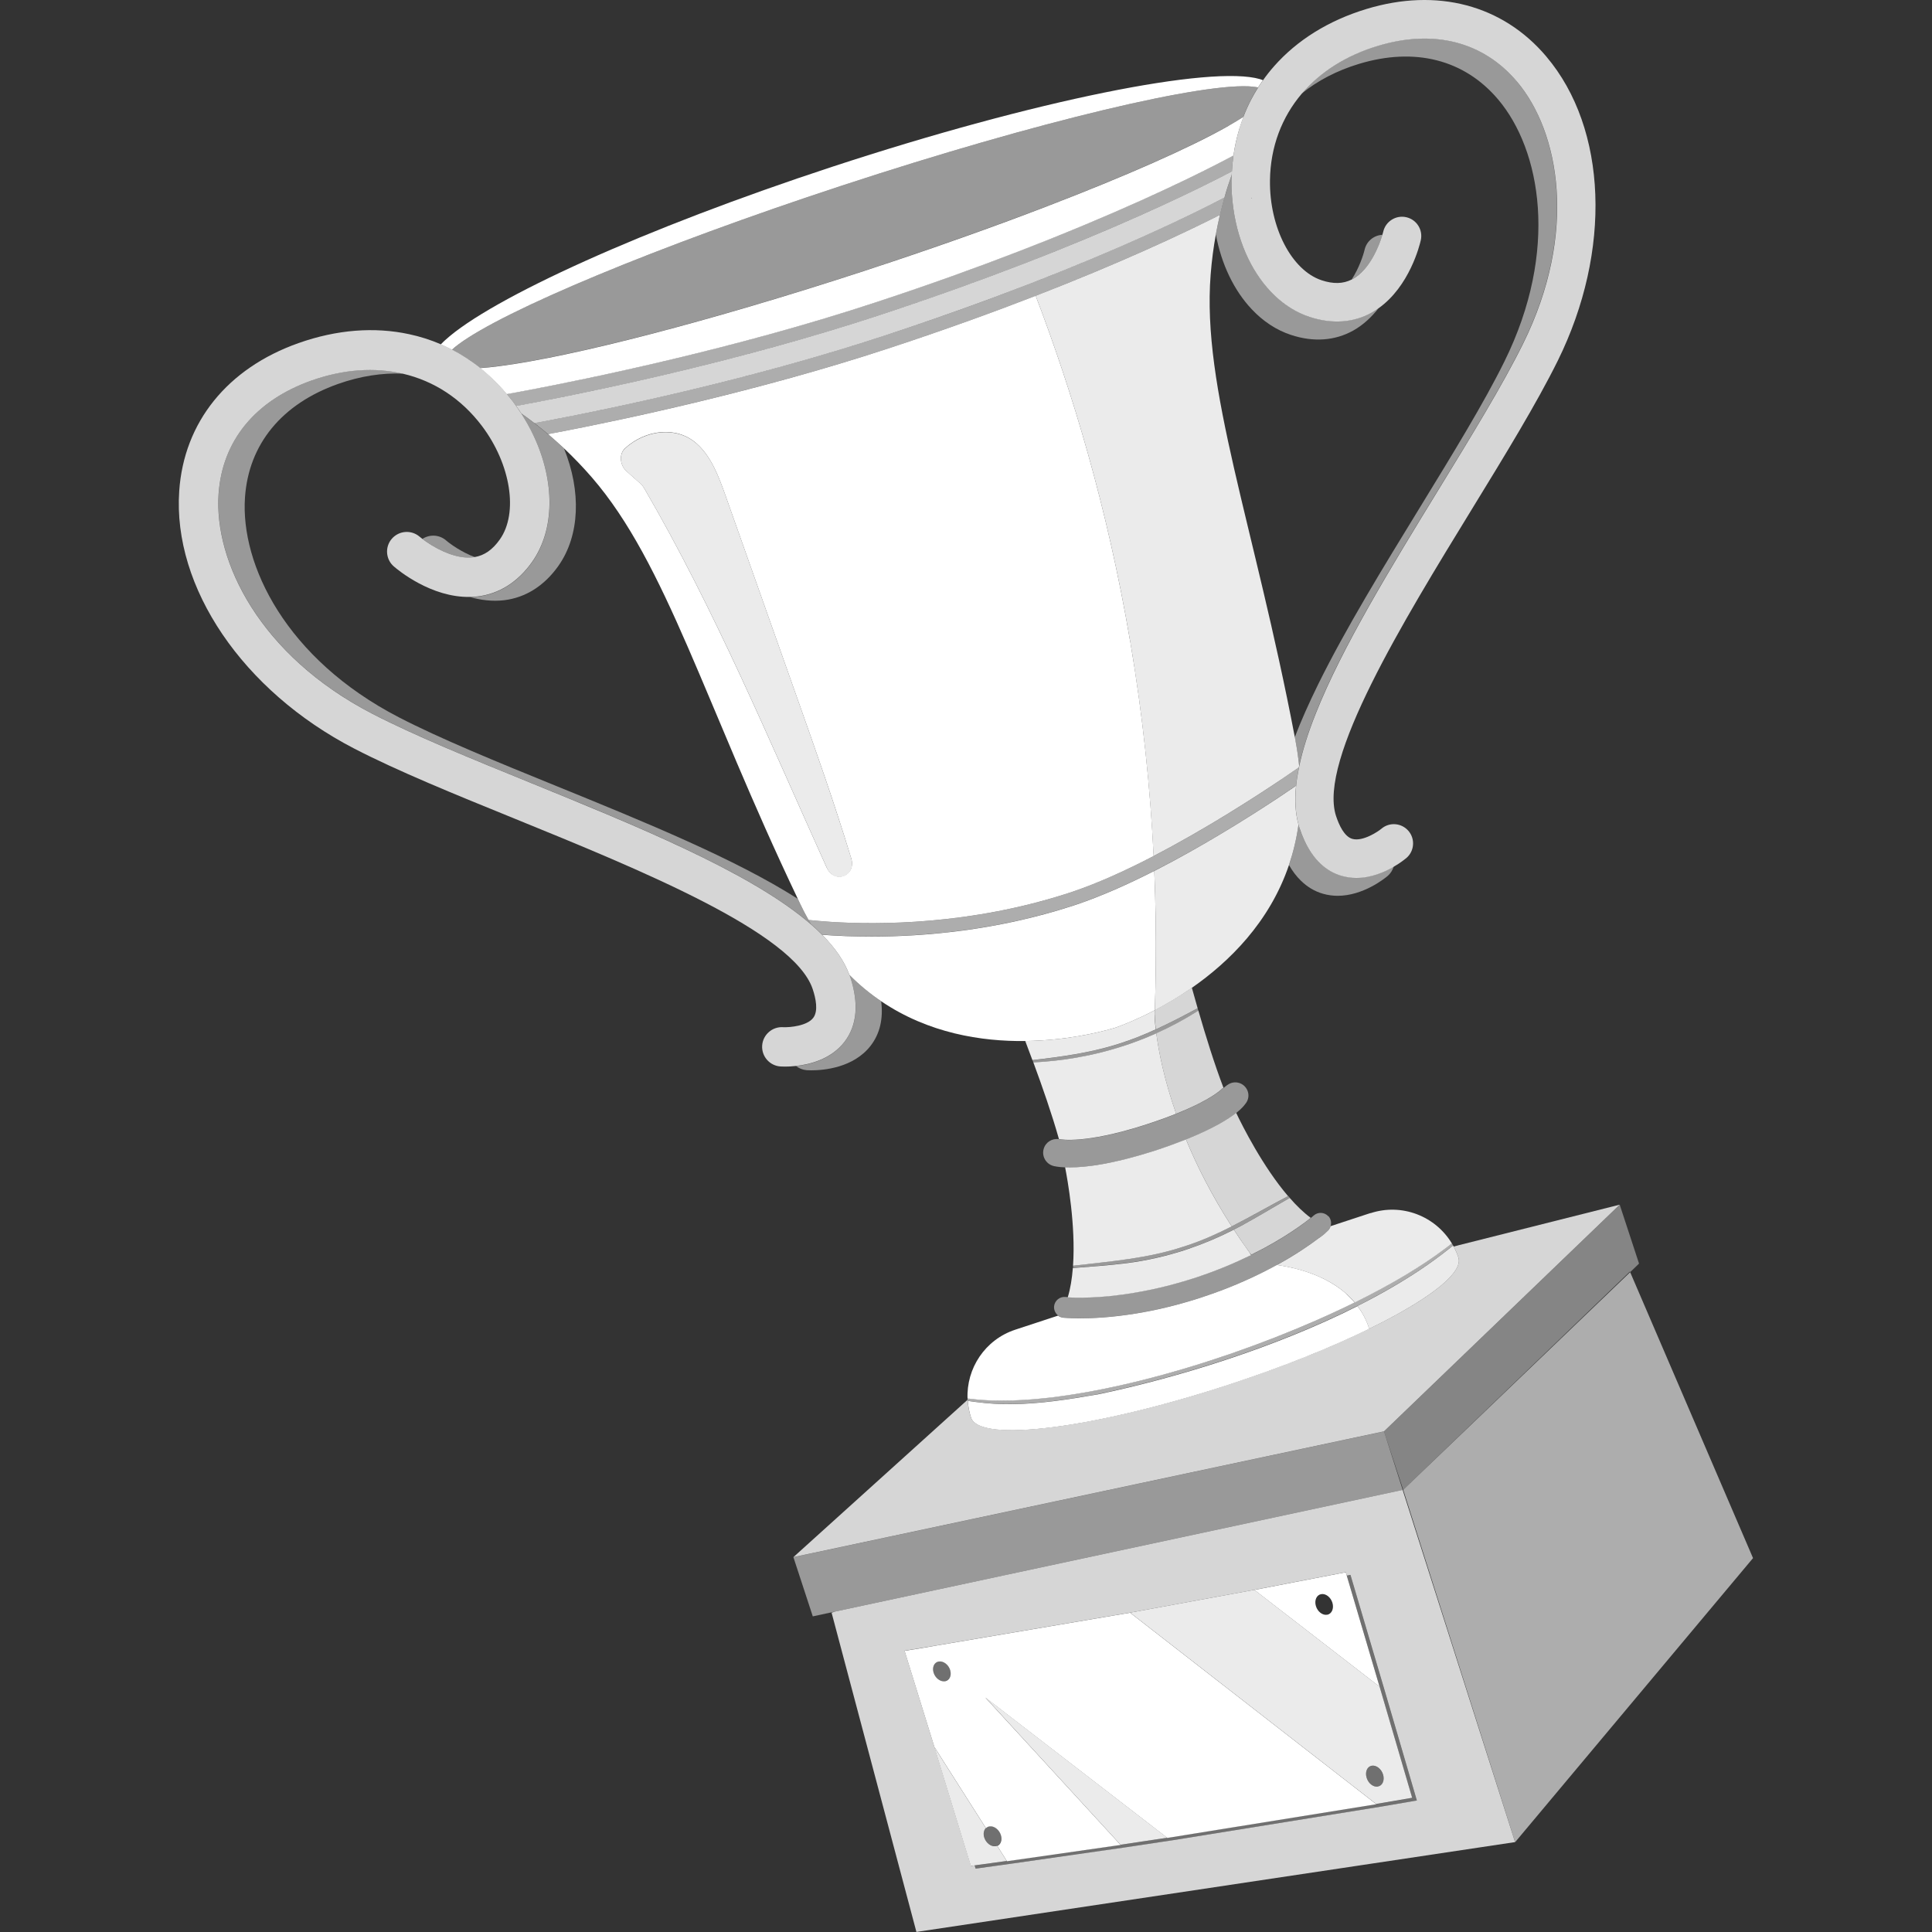 <svg viewBox="0 0 300 300" xmlns="http://www.w3.org/2000/svg"><rect x="0" y="0" width="300" height="300" fill="#333333" stroke="none"/><g fill="#fff"><path d="m 214.66 36.46 c -1.3 .07 -2.45 .97 -2.76 2.3 -.22 .93 -.88 2.89 -2.01 4.64 .07 -.04 .14 -.06 .21 -.1 2.55 -1.43 4.04 -5.04 4.56 -6.83 z" opacity=".5"/><path d="m 132 151.65 c 1.4 4.18 1.11 7.59 -.88 10.16 -2.05 2.65 -5.28 3.49 -7.51 3.73 .47 .36 1.04 .59 1.67 .64 .11 .01 .36 .02 .7 .02 1.84 0 6.55 -.36 9.22 -3.83 1.43 -1.86 1.97 -4.17 1.63 -6.89 -1.71 -1.16 -3.37 -2.52 -4.95 -4.1 .03 .09 .08 .18 .11 .27 z" opacity=".5"/><path d="m 73.49 86.55 c .08 -.01 .16 -.03 .24 -.04 -1.99 -.75 -3.73 -1.96 -4.47 -2.6 -1.06 -.91 -2.56 -.96 -3.67 -.23 1.51 1.16 4.93 3.24 7.9 2.87 z" opacity=".5"/><path d="m 214.91 222.27 l -91.71 19.53 3.01 9.19 3.47 -.75 88.13 -18.89 z" opacity=".5"/><path d="m 217.89 231.34 l 35.2 -33.89 .04 .09 1.38 -1.33 -3 -9.14 -36.6 35.2 z" opacity=".4"/><path d="m 253.13 197.54 l -35.24 33.8 17.38 54.71 36.94 -44.11 z" opacity=".6"/><path d="m 179.56 160.45 c -1.77 .79 -3.59 1.49 -5.44 2.07 -.2 .06 -.39 .13 -.59 .19 -4.23 1.29 -8.63 2.04 -13.07 2.26 1.38 3.73 2.92 8.15 3.97 11.9 .07 .01 .13 .01 .2 .03 .16 .03 3.84 .72 12.85 -2.13 .2 -.06 .39 -.12 .59 -.19 .06 -.02 .12 -.04 .18 -.06 1.69 -.55 3.13 -1.08 4.38 -1.58 -1.92 -5.47 -2.73 -9.83 -3.08 -12.5 z" opacity=".9"/><path d="m 179.3 157.57 c .01 -.23 .02 -.48 .02 -.71 -2.77 1.45 -4.95 2.29 -5.89 2.63 v .01 s -.09 .03 -.26 .08 l -.02 .01 c -.15 .05 -.24 .08 -.24 .08 v -.01 c -.11 .03 -.22 .07 -.36 .1 -1.96 .56 -7.03 1.81 -13.35 1.89 .35 .91 .72 1.9 1.11 2.96 4.4 -.5 8.8 -1.1 13.03 -2.41 l .05 -.01 .54 -.18 c 1.89 -.6 3.73 -1.34 5.53 -2.17 -.17 -1.46 -.18 -2.27 -.18 -2.27 z" opacity=".9"/><path d="m 175.5 99.64 c -3.55 -20.9 -9.03 -38.93 -14.68 -53.71 -6.46 2.51 -13.83 5.18 -22.08 7.91 -.17 .06 -.34 .11 -.51 .17 -.13 .04 -.25 .08 -.37 .12 -20.16 6.62 -41.07 11.04 -51.43 13.03 -.46 .09 -.91 .17 -1.33 .25 .82 .7 1.65 1.44 2.49 2.22 1.45 1.37 2.9 2.87 4.33 4.52 11.57 13.38 17.46 34.99 31.96 65.41 .12 .25 .23 .49 .35 .75 .42 .88 .86 1.72 1.32 2.54 .86 .09 1.99 .2 3.35 .29 7.46 .49 21.85 .49 37.11 -4.5 l .07 -.02 c .15 -.05 .3 -.1 .45 -.15 4.02 -1.36 8.37 -3.34 12.61 -5.55 -.51 -10.26 -1.62 -21.41 -3.63 -33.28 z m -47.12 35.1 c -9 -19.93 -17.44 -40.21 -28.39 -58.99 -.14 -.24 -.31 -.45 -.51 -.63 l -2.19 -1.95 c -1.05 -.93 -1.19 -2.68 -.24 -3.56 3.14 -2.87 7.92 -3.52 11.06 -.79 2.33 2.02 3.51 5.21 4.58 8.23 3.64 10.29 7.29 20.58 10.93 30.87 2.96 8.36 5.93 16.73 8.51 25.22 l .04 .12 c .84 2.76 -2.6 4.09 -3.79 1.46 z"/><path d="m 179.25 135.23 c -4.05 2.06 -8.19 3.91 -12.07 5.22 -.15 .05 -.3 .11 -.45 .15 l -.07 .02 c -11.86 3.88 -23.21 4.81 -31.33 4.81 -1.41 0 -2.73 -.03 -3.93 -.07 -1.41 -.05 -2.66 -.13 -3.74 -.21 2 2.02 3.45 4.09 4.23 6.23 1.58 1.59 3.24 2.95 4.95 4.1 7.34 4.97 15.57 6.25 22.36 6.17 6.32 -.08 11.39 -1.33 13.35 -1.89 .14 -.04 .25 -.07 .36 -.1 v .01 s .08 -.03 .24 -.08 l .02 -.01 c .17 -.05 .26 -.08 .26 -.08 v -.01 c .95 -.34 3.13 -1.18 5.89 -2.63 .08 -2.24 .13 -4.56 .15 -6.94 .05 -4.64 -.02 -9.55 -.23 -14.69 z"/><path d="m 170.32 216.54 c -4.35 .76 -8.79 1.45 -13.22 1.5 -1.86 .02 -3.71 -.09 -5.56 -.34 -.42 -.06 -.84 -.1 -1.26 -.18 .06 .87 .22 1.74 .5 2.6 1.31 4 19.32 1.69 40.22 -5.17 8.24 -2.71 15.69 -5.71 21.62 -8.61 -.43 -1.35 -1.06 -2.52 -1.82 -3.53 -12.87 6.49 -28.22 11.19 -40.48 13.74 z"/><path d="m 209.12 200.96 c -1.06 -.96 -2.25 -1.72 -3.47 -2.34 -2.15 -1.08 -4.4 -1.68 -6.26 -2.02 -.39 -.07 -.76 -.13 -1.12 -.18 -.56 .31 -1.16 .62 -1.78 .94 -2.67 1.36 -5.87 2.76 -9.6 3.99 -.07 .03 -.14 .05 -.22 .08 -.14 .05 -.28 .09 -.43 .14 -3.68 1.18 -7.03 1.94 -9.91 2.4 -3.7 .6 -6.66 .74 -8.61 .74 -.09 0 -.17 0 -.26 0 -1.43 -.01 -2.26 -.09 -2.37 -.1 -.18 -.02 -.34 -.07 -.5 -.14 -.11 -.05 -.21 -.11 -.3 -.18 l -6.63 2.18 c -4.72 1.55 -7.63 6.03 -7.42 10.76 l .02 -.07 c .06 .01 .13 .01 .19 .02 .45 .06 .91 .11 1.38 .15 2.23 .2 4.69 .21 7.32 .04 15.06 -.95 35.78 -7.52 51.2 -15.12 -.39 -.46 -.8 -.89 -1.24 -1.28 z"/><path d="m 184.16 176.93 c -1.33 .53 -2.83 1.08 -4.57 1.66 -.03 .01 -.06 .02 -.09 .03 -.21 .07 -.39 .12 -.59 .18 -6.22 1.98 -10.29 2.46 -12.67 2.47 -.05 0 -.11 0 -.15 0 -.22 0 -.42 0 -.61 -.01 -.03 0 -.06 0 -.09 0 .38 1.93 1.66 9.03 1.23 15.28 5.78 -.67 11.6 -1.12 17.14 -2.96 .06 -.02 .12 -.03 .18 -.05 .14 -.04 .27 -.1 .41 -.14 2.39 -.79 4.68 -1.82 6.91 -2.95 -3.11 -4.83 -5.4 -9.39 -7.1 -13.5 z" opacity=".9"/><path d="m 194.12 194.61 c -.02 -.03 -.04 -.06 -.07 -.09 -.49 -.68 -.96 -1.35 -1.42 -2.02 -.36 -.52 -.7 -1.05 -1.04 -1.56 -2.28 1.17 -4.64 2.17 -7.07 2.99 -.2 .07 -.39 .13 -.59 .2 -2.89 .93 -5.87 1.61 -8.88 2 -2.82 .36 -5.65 .55 -8.46 .77 -.13 1.62 -.37 3.17 -.79 4.55 .42 .03 1.21 .06 2.3 .05 1.52 -.02 3.64 -.13 6.23 -.48 .2 -.03 .41 -.06 .61 -.09 2.93 -.43 6.41 -1.16 10.28 -2.4 .14 -.05 .28 -.09 .43 -.13 .08 -.03 .14 -.05 .22 -.08 3.22 -1.07 6.02 -2.27 8.41 -3.44 -.06 -.08 -.12 -.16 -.17 -.23 z" opacity=".9"/><path d="m 87.59 69.65 c -.83 -.79 -1.66 -1.53 -2.49 -2.22 -.72 -.61 -1.43 -1.18 -2.13 -1.72 -.69 -.53 -1.36 -1.03 -2.03 -1.5 .36 .56 .7 1.12 1.01 1.69 .36 .64 .68 1.29 .99 1.94 3.24 6.98 3.25 14.43 -.33 19.48 -2.18 3.08 -5.09 4.91 -8.41 5.32 -.4 .05 -.8 .07 -1.19 .08 1.64 .46 3.43 .7 5.28 .48 3.32 -.4 6.23 -2.24 8.41 -5.32 3.36 -4.75 3.56 -11.61 .89 -18.21 z" opacity=".5"/><path d="m 125.55 142.86 c -.45 -.81 -.89 -1.66 -1.32 -2.54 -.12 -.25 -.23 -.5 -.35 -.75 -9.73 -6.2 -23.74 -11.92 -37.48 -17.51 -9.26 -3.77 -18 -7.33 -24.49 -10.69 -17.49 -9.05 -24.59 -23.66 -23.87 -34.13 .57 -8.26 5.7 -14.52 14.45 -17.62 3.47 -1.23 6.87 -1.74 10.09 -1.6 -4.37 -1.02 -9.21 -.72 -14.18 1.05 -8.75 3.1 -13.89 9.36 -14.45 17.62 -.72 10.46 6.38 25.08 23.87 34.13 6.49 3.36 15.23 6.92 24.49 10.69 16.49 6.71 33.38 13.6 42.77 21.3 .28 .23 .57 .47 .84 .7 -.13 -.22 -.25 -.43 -.37 -.65 z" opacity=".5"/><path d="m 195.66 12.29 c -7.53 -2.21 -34.87 3.25 -66.38 13.59 -29.22 9.59 -53.05 20.44 -60.16 26.94 -.25 .23 -.47 .44 -.67 .66 .58 .25 1.16 .53 1.73 .82 .28 -.26 .61 -.53 1 -.82 7.03 -5.26 30.74 -15.2 59.55 -24.66 30.43 -9.99 56.58 -16.17 63.89 -15.36 .27 .03 .52 .07 .73 .12 .24 -.38 .5 -.76 .76 -1.13 -.15 -.06 -.29 -.11 -.45 -.16 z"/><path d="m 132 151.65 c -.03 -.09 -.07 -.18 -.11 -.27 -.78 -2.14 -2.23 -4.22 -4.23 -6.23 -.54 -.55 -1.12 -1.09 -1.75 -1.63 -.27 -.24 -.55 -.47 -.84 -.7 -9.39 -7.7 -26.28 -14.58 -42.77 -21.3 -9.26 -3.77 -18 -7.33 -24.49 -10.69 -17.49 -9.05 -24.59 -23.66 -23.87 -34.13 .57 -8.26 5.7 -14.52 14.45 -17.62 4.97 -1.76 9.81 -2.07 14.18 -1.05 4.8 1.12 9.03 3.85 12.24 8.08 4.51 5.96 5.71 13.55 2.8 17.66 -1.12 1.59 -2.4 2.48 -3.9 2.73 -.08 .01 -.16 .03 -.24 .04 -2.97 .37 -6.39 -1.71 -7.9 -2.87 -.16 -.12 -.3 -.24 -.41 -.33 -1.28 -1.1 -3.2 -.96 -4.31 .31 s -.97 3.21 .31 4.31 c .61 .53 5.79 4.86 11.84 4.73 .39 -.01 .79 -.03 1.19 -.08 3.32 -.4 6.23 -2.24 8.41 -5.32 3.58 -5.05 3.57 -12.5 .33 -19.48 -.3 -.65 -.63 -1.3 -.99 -1.94 -.32 -.57 -.65 -1.13 -1.01 -1.69 -.26 -.39 -.53 -.78 -.81 -1.17 -.15 -.21 -.28 -.41 -.44 -.62 -.33 -.43 -.67 -.83 -1.01 -1.24 -.82 -.98 -1.68 -1.89 -2.59 -2.72 -.5 -.46 -1.01 -.9 -1.53 -1.32 -.73 -.58 -1.49 -1.11 -2.26 -1.61 -.7 -.45 -1.41 -.86 -2.13 -1.23 -.57 -.29 -1.14 -.57 -1.73 -.82 -1.58 -.68 -3.22 -1.2 -4.91 -1.56 -5.34 -1.15 -11.19 -.73 -17.18 1.39 -11.03 3.91 -17.78 12.28 -18.51 22.97 -1.03 14.97 9.89 31.04 27.16 39.98 6.74 3.49 15.6 7.1 25 10.92 19.27 7.85 43.25 17.61 46.2 26.42 .49 1.45 .9 3.41 .09 4.48 -.94 1.24 -3.57 1.5 -4.68 1.45 -1.67 -.11 -3.14 1.17 -3.25 2.85 -.11 1.69 1.17 3.14 2.85 3.25 .11 .01 .36 .02 .7 .02 .43 0 1.03 -.02 1.71 -.1 2.23 -.25 5.46 -1.08 7.51 -3.73 1.98 -2.57 2.27 -5.99 .88 -10.16 z" opacity=".8"/><path d="m 235.52 12.62 c -5.24 -6.18 -12.91 -8.13 -21.6 -5.51 -4.93 1.49 -8.92 4.06 -11.78 7.4 2.46 -1.98 5.44 -3.55 8.88 -4.59 8.69 -2.63 16.36 -.67 21.6 5.51 6.63 7.83 9.51 23.45 .98 40.71 -3.16 6.41 -7.99 14.28 -13.09 22.61 -5.75 9.38 -11.59 18.91 -15.85 27.56 -1.39 2.83 -2.61 5.56 -3.61 8.16 .04 .2 .08 .4 .12 .6 .25 1.32 .43 2.6 .56 3.85 .54 -2.51 1.4 -5.21 2.53 -8.07 4.12 -10.4 11.71 -22.78 19.14 -34.91 5.11 -8.33 9.93 -16.2 13.09 -22.61 8.52 -17.26 5.65 -32.89 -.98 -40.71 z" opacity=".5"/><path d="m 210.6 136.29 c -.74 0 -1.51 -.09 -2.28 -.32 -2.5 -.72 -4.43 -2.57 -5.77 -5.47 -.29 -.63 -.57 -1.3 -.8 -2.03 -.05 -.14 -.08 -.29 -.12 -.43 -.31 2.23 -.81 4.31 -1.48 6.27 .54 .96 1.16 1.77 1.85 2.44 .99 .97 2.13 1.66 3.43 2.03 .77 .22 1.53 .32 2.28 .32 3.97 0 7.32 -2.71 7.75 -3.07 .47 -.4 .79 -.92 .95 -1.47 -1.43 .83 -3.51 1.73 -5.8 1.73 z" opacity=".5"/><path d="m 226.4 193.39 l -.68 .17 c .29 .54 .54 1.1 .74 1.7 .73 2.23 -3.86 5.94 -11.67 9.97 -6.23 3.22 -14.52 6.65 -23.8 9.7 -20.9 6.86 -38.91 9.18 -40.22 5.17 -.28 -.86 -.44 -1.73 -.5 -2.6 -.03 -.01 -.06 -.01 -.09 -.01 l .03 -.1 -27.01 24.4 91.71 -19.53 36.6 -35.2 -25.1 6.32 z" opacity=".8"/><path d="m 179.3 157.57 s .01 .81 .18 2.27 c 2.2 -1.01 4.35 -2.13 6.49 -3.28 -.33 -1.13 -.63 -2.21 -.9 -3.19 -2.04 1.42 -4.01 2.57 -5.75 3.48 -.01 .24 -.01 .48 -.02 .71 z" opacity=".8"/><path d="m 188.49 28.05 c -5.65 2.84 -15.59 7.52 -29.6 12.92 -6.42 2.48 -13.7 5.11 -21.81 7.79 -.17 .06 -.34 .11 -.51 .17 -.12 .04 -.24 .08 -.36 .12 -20.78 6.82 -42.33 11.36 -52.86 13.38 -1.23 .24 -2.3 .44 -3.21 .6 .28 .39 .55 .77 .81 1.17 .67 .47 1.34 .97 2.03 1.5 .7 -.13 1.49 -.28 2.37 -.44 10.03 -1.91 31.34 -6.36 51.87 -13.1 .13 -.04 .25 -.08 .37 -.12 .17 -.06 .34 -.11 .51 -.17 8.22 -2.72 15.55 -5.38 21.98 -7.87 13.48 -5.23 22.97 -9.72 28.26 -12.4 .67 -.34 1.26 -.64 1.79 -.92 .35 -1.25 .73 -2.42 1.13 -3.54 .01 -.18 .02 -.35 .03 -.53 -.77 .41 -1.71 .89 -2.8 1.44 z" opacity=".8"/><path d="m 201.18 115.07 c -.04 -.2 -.08 -.4 -.12 -.6 -6.35 -33.23 -14.46 -54.17 -13.07 -71.84 .17 -2.19 .45 -4.28 .81 -6.24 .19 -1.04 .4 -2.04 .63 -3.02 -.31 .16 -.63 .32 -.97 .49 -5.49 2.74 -14.76 7.07 -27.64 12.07 5.65 14.78 11.13 32.81 14.68 53.71 2.02 11.87 3.12 23.03 3.63 33.28 8 -4.15 15.6 -9.05 19.86 -11.91 1.17 -.79 2.09 -1.42 2.69 -1.84 l .05 -.26 c -.13 -1.25 -.31 -2.53 -.56 -3.85 z" opacity=".9"/><path d="m 201.24 122.02 c -.78 .53 -1.72 1.17 -2.79 1.88 -4.63 3.06 -11.76 7.54 -19.21 11.34 .21 5.15 .28 10.05 .23 14.69 -.02 2.38 -.08 4.7 -.15 6.94 1.74 -.91 3.71 -2.06 5.75 -3.48 5.78 -4.02 12.07 -10.19 15.08 -19.07 .66 -1.96 1.17 -4.04 1.48 -6.27 -.5 -1.79 -.61 -3.81 -.38 -6.03 z" opacity=".9"/><path d="m 226.46 195.26 c -.2 -.6 -.45 -1.16 -.74 -1.7 -.03 -.05 -.05 -.11 -.08 -.16 -.11 .09 -.22 .18 -.33 .26 -.12 .1 -.24 .19 -.36 .29 -1.42 1.13 -2.93 2.23 -4.52 3.29 -2.97 1.97 -6.21 3.83 -9.64 5.55 .76 1.02 1.38 2.18 1.82 3.54 l 2.18 -1.09 c 7.81 -4.04 12.4 -7.75 11.67 -9.97 z" opacity=".9"/><path d="m 212.81 188.36 l -6.2 2.04 c -.08 .28 -.23 .54 -.47 .75 -.02 .02 -.07 .06 -.15 .13 -.25 .29 -.68 .62 -1.24 1 -1.29 .98 -3.46 2.5 -6.47 4.15 .35 .05 .72 .11 1.12 .18 1.86 .34 4.11 .94 6.26 2.02 1.22 .61 2.41 1.38 3.47 2.34 .44 .39 .85 .82 1.24 1.28 2.84 -1.4 5.5 -2.84 7.91 -4.28 2.25 -1.35 4.28 -2.7 6.04 -4.03 .06 -.04 .11 -.09 .17 -.13 .32 -.25 .65 -.49 .95 -.74 -2.55 -4.22 -7.74 -6.29 -12.62 -4.69 z" opacity=".9"/><path d="m 200.26 186.01 c -2.53 1.45 -5.03 2.98 -7.61 4.38 -.35 .19 -.7 .36 -1.06 .54 .34 .52 .68 1.04 1.04 1.56 .46 .67 .93 1.35 1.42 2.02 .02 .03 .04 .06 .07 .09 .06 .08 .12 .16 .17 .23 .55 -.27 1.09 -.55 1.59 -.81 .18 -.1 .37 -.2 .55 -.29 2.29 -1.24 4.07 -2.4 5.33 -3.29 .81 -.57 1.41 -1.03 1.77 -1.33 -1.13 -.84 -2.23 -1.91 -3.27 -3.11 z" opacity=".8"/><path d="m 188.86 25.53 c -5.28 2.71 -15.63 7.68 -30.77 13.52 -6.38 2.46 -13.61 5.07 -21.66 7.73 -.17 .06 -.34 .11 -.51 .17 -.12 .04 -.24 .08 -.37 .12 -21.48 7.05 -43.8 11.65 -53.77 13.54 -1.23 .23 -2.26 .42 -3.09 .57 .34 .41 .69 .81 1.01 1.24 .15 .2 .29 .41 .44 .62 .91 -.17 1.98 -.37 3.21 -.6 10.52 -2.02 32.08 -6.56 52.86 -13.38 l .36 -.12 c .17 -.06 .34 -.11 .51 -.17 8.11 -2.68 15.39 -5.31 21.81 -7.79 14.02 -5.41 23.95 -10.08 29.6 -12.92 1.1 -.55 2.03 -1.03 2.8 -1.44 .05 -.84 .13 -1.67 .24 -2.49 -.66 .36 -1.55 .83 -2.67 1.4 z" opacity=".6"/><path d="m 213.05 48.49 c -2.85 1.61 -6.21 1.85 -9.71 .69 -4.04 -1.34 -7.37 -4.64 -9.51 -9.04 -1.14 -2.34 -1.93 -4.99 -2.32 -7.82 -.1 -.73 -.18 -1.48 -.23 -2.23 -.04 -.72 -.07 -1.45 -.06 -2.19 0 -.25 .03 -.5 .04 -.75 -.39 1.11 -.77 2.29 -1.13 3.54 -.25 .87 -.48 1.77 -.7 2.7 -.23 .97 -.44 1.98 -.63 3.02 .86 4.64 2.83 8.71 5.57 11.61 1.74 1.85 3.8 3.23 6.08 3.98 3.5 1.16 6.85 .92 9.71 -.69 1.59 -.9 2.86 -2.13 3.89 -3.44 -.32 .22 -.65 .43 -.99 .63 z" opacity=".5"/><path d="m 188.34 31.59 c -5.3 2.68 -14.79 7.17 -28.26 12.4 -6.43 2.5 -13.76 5.16 -21.98 7.87 -.17 .06 -.34 .11 -.51 .17 -.13 .04 -.25 .08 -.37 .12 -20.54 6.74 -41.84 11.19 -51.87 13.1 -.88 .17 -1.67 .32 -2.37 .44 .7 .54 1.41 1.12 2.13 1.72 .42 -.08 .87 -.17 1.33 -.25 10.36 -2 31.27 -6.42 51.43 -13.03 .13 -.04 .25 -.08 .37 -.12 .17 -.06 .34 -.11 .51 -.17 8.25 -2.73 15.62 -5.4 22.08 -7.91 12.87 -5 22.15 -9.33 27.64 -12.07 .34 -.17 .66 -.33 .97 -.49 .22 -.93 .45 -1.83 .7 -2.7 -.53 .28 -1.13 .58 -1.79 .92 z" opacity=".6"/><path d="m 199 121.01 c -4.26 2.86 -11.86 7.76 -19.86 11.91 -4.24 2.2 -8.59 4.19 -12.61 5.55 -.15 .05 -.3 .11 -.45 .15 l -.07 .02 c -15.26 5 -29.65 4.99 -37.11 4.5 -1.36 -.09 -2.49 -.19 -3.35 -.29 .12 .22 .25 .44 .37 .65 .62 .54 1.2 1.08 1.75 1.63 1.08 .08 2.33 .16 3.74 .21 1.2 .05 2.52 .07 3.93 .07 8.12 0 19.47 -.93 31.33 -4.81 l .07 -.02 c .15 -.05 .3 -.1 .45 -.15 3.88 -1.31 8.02 -3.16 12.07 -5.22 7.45 -3.79 14.58 -8.27 19.21 -11.34 1.07 -.71 2.01 -1.35 2.79 -1.88 .09 -.92 .24 -1.86 .44 -2.84 -.6 .42 -1.51 1.05 -2.69 1.84 z" opacity=".6"/><path d="m 206.27 188.87 c -.6 -.66 -1.62 -.72 -2.28 -.12 -.01 .01 -.17 .15 -.45 .38 -.37 .3 -.96 .75 -1.77 1.33 -1.26 .89 -3.04 2.05 -5.33 3.29 -.18 .1 -.37 .19 -.55 .29 -.51 .27 -1.04 .54 -1.59 .81 -2.39 1.18 -5.19 2.37 -8.41 3.44 -.07 .03 -.14 .05 -.22 .08 -.15 .05 -.28 .09 -.43 .13 -3.87 1.24 -7.35 1.98 -10.28 2.4 -.2 .03 -.41 .06 -.61 .09 -2.6 .35 -4.71 .46 -6.23 .48 -1.1 .01 -1.89 -.02 -2.3 -.05 -.22 -.01 -.35 -.03 -.36 -.03 -.88 -.09 -1.68 .55 -1.78 1.43 -.06 .58 .2 1.12 .63 1.46 .09 .07 .2 .13 .3 .18 .15 .07 .32 .12 .5 .14 .11 .01 .94 .1 2.37 .1 h .26 c 1.95 0 4.9 -.14 8.61 -.74 2.89 -.47 6.23 -1.22 9.91 -2.4 .14 -.05 .28 -.09 .43 -.14 .08 -.03 .14 -.05 .22 -.08 3.73 -1.24 6.93 -2.63 9.6 -3.99 .62 -.32 1.22 -.63 1.78 -.94 3.02 -1.66 5.19 -3.17 6.47 -4.15 .57 -.37 1 -.71 1.24 -1 .08 -.07 .13 -.11 .15 -.13 .23 -.21 .38 -.47 .47 -.75 .15 -.52 .05 -1.1 -.34 -1.54 z" opacity=".5"/><path d="m 191.96 172.8 c -1.26 1 -3.6 2.45 -7.8 4.13 1.7 4.11 4 8.68 7.1 13.5 2.95 -1.49 5.82 -3.16 8.75 -4.7 -3.93 -4.6 -7.07 -10.85 -8.06 -12.93 z" opacity=".8"/><path d="m 186.08 156.94 h -.01 c -2.09 1.33 -4.27 2.5 -6.52 3.51 .35 2.66 1.16 7.03 3.08 12.49 5.44 -2.17 7.01 -3.75 7.19 -3.94 l .02 -.02 .11 -.05 .03 -.02 c -1.38 -3.6 -2.78 -8.1 -3.9 -11.99 z" opacity=".8"/><path d="m 193.59 169.11 c -.55 -.98 -1.79 -1.33 -2.77 -.78 -.1 .05 -.39 .24 -.83 .6 l -.03 .02 -.11 .05 -.02 .02 c -.18 .19 -1.75 1.76 -7.19 3.94 -1.25 .5 -2.69 1.03 -4.38 1.58 -.06 .02 -.12 .04 -.18 .06 -.2 .07 -.39 .12 -.59 .19 -9.02 2.85 -12.7 2.16 -12.85 2.13 -.07 -.02 -.13 -.02 -.2 -.03 -1.06 -.17 -2.09 .47 -2.38 1.52 -.32 1.13 .35 2.31 1.48 2.63 .16 .04 .75 .19 1.86 .23 h .09 c .19 .01 .39 .01 .61 .01 h .15 c 2.38 -.02 6.45 -.49 12.67 -2.47 .2 -.06 .39 -.12 .59 -.18 .03 -.01 .06 -.02 .09 -.03 1.74 -.57 3.24 -1.12 4.57 -1.66 4.21 -1.68 6.54 -3.13 7.8 -4.13 .82 -.65 1.19 -1.11 1.34 -1.31 l .02 -.03 c .57 -.63 .71 -1.57 .27 -2.35 z" opacity=".5"/><path d="m 225.43 193.05 c -.3 .25 -.63 .49 -.95 .74 -.06 .04 -.11 .09 -.17 .13 -1.76 1.33 -3.79 2.69 -6.04 4.03 -2.41 1.44 -5.07 2.88 -7.91 4.28 -15.42 7.61 -36.14 14.17 -51.2 15.12 -2.63 .17 -5.09 .16 -7.32 -.04 -.47 -.04 -.93 -.09 -1.38 -.15 -.06 -.01 -.13 -.01 -.19 -.02 l -.02 .07 -.05 .18 -.03 .1 c .03 .01 .06 .01 .09 .01 .42 .08 .84 .12 1.26 .18 1.85 .26 3.7 .36 5.56 .34 4.43 -.05 8.87 -.74 13.22 -1.5 12.26 -2.55 27.6 -7.25 40.48 -13.74 3.42 -1.73 6.67 -3.58 9.64 -5.55 1.59 -1.06 3.11 -2.16 4.52 -3.29 .12 -.1 .24 -.19 .36 -.29 .11 -.09 .22 -.18 .33 -.26 -.07 -.12 -.14 -.24 -.21 -.35 z" opacity=".6"/><path d="m 200.02 185.73 c -2.93 1.55 -5.8 3.21 -8.75 4.7 -2.24 1.13 -4.52 2.16 -6.91 2.95 -.14 .05 -.27 .1 -.41 .14 -.06 .02 -.12 .04 -.18 .05 -5.55 1.84 -11.37 2.29 -17.14 2.96 -.01 .12 -.01 .23 -.02 .34 2.81 -.22 5.64 -.4 8.46 -.77 3.01 -.39 5.99 -1.07 8.88 -2 .2 -.06 .39 -.13 .59 -.2 2.43 -.81 4.79 -1.82 7.07 -2.99 .35 -.18 .71 -.35 1.06 -.54 2.58 -1.4 5.08 -2.93 7.61 -4.38 -.08 -.09 -.16 -.19 -.25 -.28 z" opacity=".5"/><path d="m 185.97 156.57 c -2.14 1.15 -4.29 2.27 -6.49 3.28 -1.8 .82 -3.64 1.56 -5.53 2.17 -.18 .06 -.36 .12 -.54 .18 l -.05 .01 c -4.24 1.31 -8.63 1.91 -13.03 2.41 .04 .12 .09 .24 .13 .36 4.44 -.22 8.84 -.97 13.07 -2.26 .2 -.06 .39 -.13 .59 -.19 1.85 -.59 3.67 -1.28 5.44 -2.07 2.25 -1.01 4.43 -2.18 6.52 -3.51 -.04 -.13 -.07 -.25 -.11 -.38 z" opacity=".5"/><path d="m 193.06 18.15 c -.68 .44 -1.46 .91 -2.32 1.4 l -.01 .02 -.1 .05 c -5.89 3.33 -15.76 7.69 -28.04 12.41 -8.27 3.18 -17.64 6.51 -27.61 9.78 -.06 .02 -.12 .04 -.17 .06 -.17 .06 -.34 .11 -.52 .17 -24.14 7.89 -45.5 13.37 -56.78 14.82 -1.08 .14 -2.06 .24 -2.94 .3 .52 .42 1.03 .86 1.53 1.32 .91 .84 1.77 1.74 2.59 2.72 .83 -.15 1.86 -.34 3.09 -.57 9.97 -1.89 32.28 -6.49 53.77 -13.54 .12 -.04 .24 -.08 .37 -.12 .17 -.06 .34 -.11 .51 -.17 8.06 -2.66 15.29 -5.27 21.66 -7.73 15.14 -5.84 25.48 -10.81 30.77 -13.52 1.11 -.57 2.01 -1.04 2.67 -1.4 .2 -1.43 .51 -2.82 .92 -4.17 v -.03 l .02 -.01 c .18 -.6 .39 -1.2 .61 -1.78 z"/><path d="m 194.62 13.46 c -7.31 -.81 -33.46 5.37 -63.89 15.36 -28.81 9.46 -52.52 19.39 -59.55 24.66 -.39 .29 -.72 .56 -1 .82 .73 .38 1.44 .79 2.13 1.23 .77 .5 1.53 1.03 2.26 1.61 .89 -.06 1.87 -.17 2.94 -.3 11.28 -1.46 32.65 -6.93 56.78 -14.82 .17 -.06 .34 -.11 .52 -.17 .06 -.02 .12 -.04 .17 -.06 9.98 -3.28 19.34 -6.61 27.61 -9.78 12.28 -4.72 22.14 -9.08 28.04 -12.41 l .11 -.06 c .86 -.49 1.64 -.95 2.32 -1.4 .35 -.91 .74 -1.79 1.18 -2.64 .34 -.66 .71 -1.3 1.11 -1.93 -.22 -.05 -.46 -.09 -.73 -.12 z" opacity=".5"/><path d="m 132.14 133.16 c -2.59 -8.49 -5.55 -16.86 -8.51 -25.22 -3.64 -10.29 -7.29 -20.58 -10.93 -30.87 -1.07 -3.02 -2.25 -6.22 -4.58 -8.23 -3.14 -2.72 -7.92 -2.07 -11.06 .79 -.96 .88 -.82 2.62 .24 3.56 l 2.19 1.95 c .2 .18 .37 .39 .51 .63 10.95 18.77 19.39 39.05 28.39 58.99 1.19 2.63 4.63 1.3 3.79 -1.46 l -.04 -.12 z" opacity=".9"/><path d="m 240.09 8.75 c -6.77 -7.99 -16.94 -10.68 -27.89 -7.36 -5.94 1.8 -10.79 4.86 -14.33 8.86 -.63 .71 -1.21 1.44 -1.75 2.21 -.26 .37 -.52 .74 -.76 1.13 -.4 .63 -.76 1.27 -1.11 1.93 -.44 .85 -.83 1.73 -1.18 2.64 -.22 .58 -.43 1.18 -.61 1.78 l -.01 .04 c -.41 1.34 -.71 2.73 -.92 4.17 -.11 .82 -.19 1.64 -.24 2.49 -.01 .18 -.02 .35 -.03 .53 -.01 .25 -.04 .5 -.04 .75 -.01 .74 .02 1.47 .06 2.19 .05 .76 .13 1.5 .23 2.23 .39 2.83 1.19 5.49 2.32 7.82 2.14 4.4 5.47 7.71 9.51 9.04 3.5 1.16 6.86 .92 9.71 -.69 .35 -.2 .68 -.41 .99 -.63 4.83 -3.41 6.41 -9.82 6.58 -10.58 .36 -1.61 -.64 -3.2 -2.25 -3.57 -1.6 -.37 -3.21 .64 -3.58 2.24 -.03 .14 -.08 .32 -.14 .51 -.52 1.79 -2.01 5.4 -4.56 6.83 -.07 .04 -.14 .07 -.21 .1 -1.33 .67 -2.85 .71 -4.66 .11 -4.67 -1.55 -8.12 -8.22 -8.02 -15.53 .07 -5.19 1.83 -9.79 4.95 -13.46 2.85 -3.34 6.84 -5.91 11.78 -7.4 8.69 -2.63 16.36 -.67 21.6 5.51 6.63 7.83 9.51 23.45 .98 40.71 -3.16 6.41 -7.99 14.28 -13.09 22.61 -7.43 12.13 -15.02 24.51 -19.14 34.91 -1.13 2.85 -2 5.56 -2.53 8.07 -.02 .09 -.04 .17 -.05 .26 -.2 .98 -.35 1.93 -.44 2.84 -.22 2.22 -.12 4.24 .38 6.03 .04 .14 .07 .29 .12 .43 .24 .73 .51 1.4 .8 2.03 1.34 2.9 3.27 4.75 5.77 5.47 .77 .22 1.53 .32 2.28 .32 2.29 0 4.37 -.9 5.8 -1.73 1.06 -.61 1.76 -1.19 1.95 -1.34 1.26 -1.06 1.42 -2.95 .36 -4.21 -1.07 -1.26 -2.95 -1.43 -4.21 -.36 -.5 .43 -2.9 2.04 -4.52 1.58 -1.26 -.36 -2.07 -2.15 -2.54 -3.58 -2.78 -8.65 10.45 -30.24 21.08 -47.58 5.18 -8.45 10.07 -16.44 13.36 -23.09 8.42 -17.05 7.71 -36.03 -1.78 -47.23 z m -45.78 22.05 v -.02 c 0 -.03 0 -.06 .01 -.09 l .05 .08 -.05 .03 z" opacity=".8"/><path d="m 217.81 231.35 l -88.13 18.89 -.55 .18 13.17 49.57 92.96 -13.95 -17.46 -54.69 z m -35.83 54.42 l -7.26 1.09 -17.65 2.53 -5.58 .77 -.15 -.5 -.57 .08 -5.68 -18.49 -4.63 -14.93 2.81 -.45 32.22 -5.46 19.29 -3.54 14.19 -2.74 .16 .53 .57 -.11 5.25 17.76 5.06 17.27 -5.6 .96 -32.42 5.23 z" opacity=".8"/><path d="m 214.94 262.32 l -5.24 -17.76 -.57 .11 5.09 17.23 5.06 17.27 -5.6 .96 -32.43 5.23 -7.26 1.09 -17.64 2.53 -5.01 .68 .15 .5 5.58 -.76 17.65 -2.53 7.26 -1.09 32.42 -5.23 5.61 -.96 z" opacity=".3"/><path d="m 173.99 286.45 l 7.26 -1.09 -28.26 -21.8 z" opacity=".9"/><path d="m 214.22 261.9 l -18.86 -14.58 -.58 -.45 -19.29 3.54 .57 .45 37.62 29.26 5.6 -.96 -5.06 -17.27 z m -.26 15.52 c -.71 .12 -1.5 -.5 -1.76 -1.4 -.26 -.89 .1 -1.72 .81 -1.84 s 1.5 .5 1.76 1.39 -.1 1.72 -.81 1.84 z" opacity=".9"/><path d="m 154.84 286.61 c -.08 .03 -.16 .06 -.25 .07 -.71 .1 -1.5 -.52 -1.76 -1.37 -.18 -.59 -.06 -1.13 .25 -1.45 l -6.86 -10.79 -1.15 -1.82 5.68 18.49 .57 -.08 5.01 -.69 -1.5 -2.37 z" opacity=".9"/><path d="m 213.68 280.13 l -37.62 -29.26 -.57 -.45 -32.22 5.46 2.33 -.37 -2.53 .41 .2 -.03 -2.81 .45 4.63 14.93 1.15 1.82 6.86 10.79 c .15 -.15 .33 -.25 .56 -.28 .71 -.1 1.5 .51 1.76 1.37 .23 .75 -.02 1.44 -.56 1.67 l 1.5 2.37 17.65 -2.53 -21.01 -22.89 28.27 21.8 32.42 -5.23 z m -66.95 -19.07 c -.71 .11 -1.5 -.49 -1.76 -1.33 s .1 -1.62 .8 -1.73 h .01 c .71 -.11 1.5 .48 1.76 1.33 0 .01 .01 .03 .01 .04 .24 .83 -.12 1.59 -.82 1.7 z"/><path d="m 209.13 244.67 l -.16 -.53 -14.19 2.74 .58 .45 18.86 14.58 -5.09 -17.23 z m -3.04 6.06 c -.71 .14 -1.5 -.47 -1.76 -1.35 s .1 -1.71 .81 -1.84 c .71 -.14 1.5 .47 1.76 1.35 s -.1 1.71 -.81 1.85 z"/><path d="m 147.54 259.32 c -.26 -.85 -1.05 -1.44 -1.76 -1.33 h -.01 c -.7 .12 -1.06 .89 -.8 1.73 .26 .85 1.05 1.44 1.76 1.33 .7 -.11 1.06 -.87 .82 -1.7 0 -.01 -.01 -.03 -.01 -.04 z" opacity=".3"/><path d="m 212.2 276.02 c .26 .89 1.05 1.52 1.76 1.4 s 1.07 -.95 .81 -1.84 -1.05 -1.52 -1.76 -1.39 -1.07 .95 -.81 1.84 z" opacity=".3"/><path d="m 155.41 284.94 c -.26 -.86 -1.05 -1.47 -1.76 -1.37 -.22 .03 -.41 .14 -.56 .28 -.32 .32 -.43 .86 -.25 1.45 .26 .86 1.05 1.47 1.76 1.37 .09 -.01 .17 -.04 .25 -.07 .54 -.23 .79 -.92 .56 -1.67 z" opacity=".3"/></g></svg>